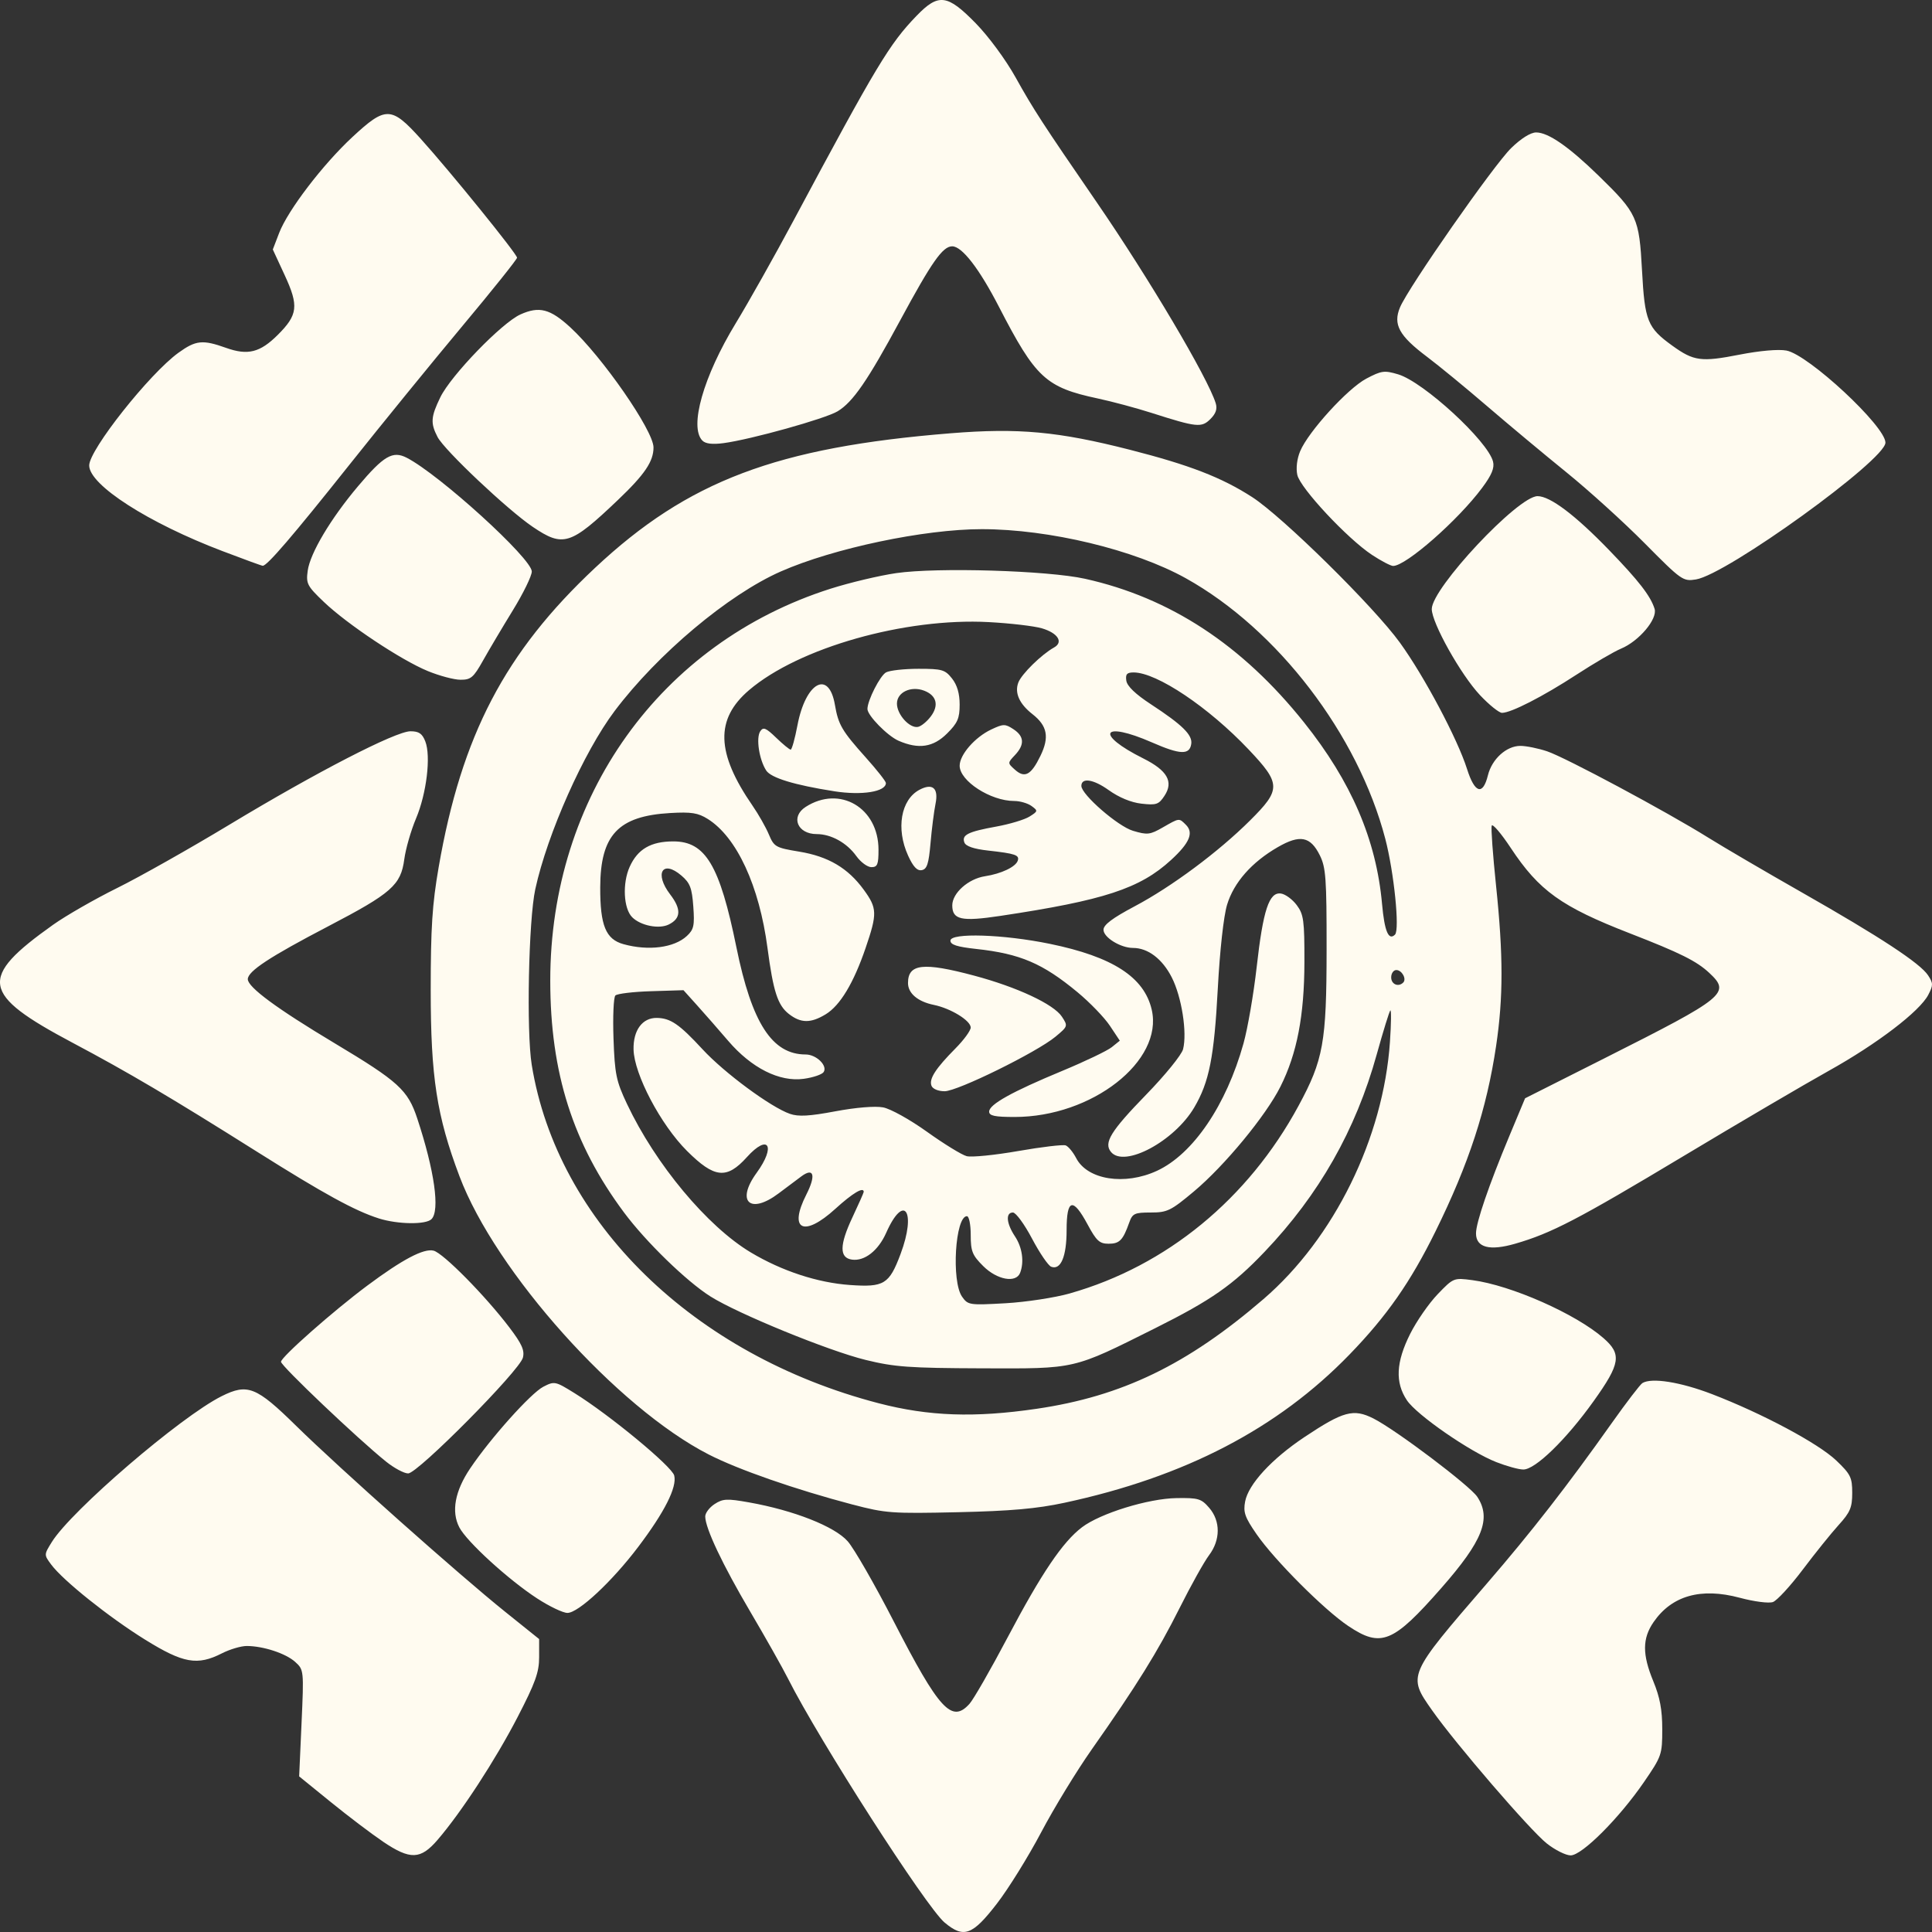 <?xml version="1.0" encoding="UTF-8" standalone="no"?>
<!-- Created with Inkscape (http://www.inkscape.org/) -->

<svg
   version="1.1"
   id="svg3840"
   width="160"
   height="160"
   viewBox="0 0 160 160"
   sodipodi:docname="bmr-secondary-100.svg"
   inkscape:version="1.1.2 (0a00cf5339, 2022-02-04)"
   xmlns:inkscape="http://www.inkscape.org/namespaces/inkscape"
   xmlns:sodipodi="http://sodipodi.sourceforge.net/DTD/sodipodi-0.dtd"
   xmlns="http://www.w3.org/2000/svg"
   xmlns:svg="http://www.w3.org/2000/svg">
  <rect x="0" y="0" width="160" height="160" fill="#333333" stroke="none"/>
  <defs
     id="defs3844" />
  <sodipodi:namedview
     id="namedview3842"
     pagecolor="#414141"
     bordercolor="#666666"
     borderopacity="1.0"
     inkscape:pageshadow="2"
     inkscape:pageopacity="0"
     inkscape:pagecheckerboard="true"
     showgrid="false"
     inkscape:zoom="0.70996094"
     inkscape:cx="165.50206"
     inkscape:cy="1102.1733"
     inkscape:window-width="3840"
     inkscape:window-height="2135"
     inkscape:window-x="0"
     inkscape:window-y="0"
     inkscape:window-maximized="0"
     inkscape:current-layer="g3846" />
  <g
     inkscape:groupmode="layer"
     inkscape:label="Image"
     id="g3846">
    <path
       style="fill:#fffbf0;stroke-width:0.305;fill-opacity:1"
       d="m 78.235,159.225 c -1.53,-1.281 -10.396,-15.089 -12.972,-20.203 -0.455,-0.904 -1.862,-3.399 -3.127,-5.545 -2.304,-3.911 -3.718,-6.898 -3.732,-7.881 -0.006,-0.289 0.344,-0.754 0.773,-1.034 0.688,-0.449 1.026,-0.466 2.858,-0.14 3.712,0.661 7.089,1.993 8.169,3.222 0.53,0.603 2.24,3.579 3.8,6.612 3.781,7.35 4.817,8.48 6.284,6.849 0.339,-0.376 1.769,-2.869 3.179,-5.54 2.78,-5.266 4.54,-7.871 6.135,-9.081 1.525,-1.158 5.495,-2.383 7.834,-2.418 1.8,-0.028 2.05,0.046 2.701,0.801 0.951,1.101 0.946,2.665 -0.013,3.936 -0.402,0.532 -1.496,2.495 -2.431,4.361 -1.804,3.601 -3.586,6.469 -7.269,11.701 -1.25,1.776 -3.14,4.872 -4.199,6.88 -1.06,2.008 -2.707,4.663 -3.661,5.899 -2.034,2.636 -2.753,2.898 -4.329,1.579 z m -46.518,-6.711 c -0.932,-0.627 -2.875,-2.099 -4.318,-3.271 l -2.624,-2.13 0.198,-4.411 c 0.196,-4.367 0.191,-4.418 -0.524,-5.067 -0.777,-0.705 -2.64,-1.318 -4.018,-1.321 -0.469,0 -1.391,0.272 -2.05,0.607 -2.038,1.036 -3.201,0.829 -6.355,-1.126 -3,-1.861 -6.806,-4.904 -7.787,-6.226 -0.6,-0.81 -0.6,-0.813 0.052,-1.865 1.618,-2.608 10.668,-10.38 14.063,-12.077 2.151,-1.075 2.869,-0.79 6.173,2.456 3.559,3.496 13.518,12.356 17.297,15.389 l 2.825,2.268 v 1.507 c 0,1.241 -0.315,2.116 -1.786,4.959 -1.833,3.543 -4.651,7.867 -6.619,10.157 -1.418,1.65 -2.263,1.678 -4.529,0.153 z m 96.38,0.153 c -1.383,-1.096 -7.543,-8.247 -9.497,-11.025 -2.038,-2.897 -2.047,-2.875 4.536,-10.5 3.703,-4.289 6.64,-8.062 10.347,-13.294 1.209,-1.706 2.349,-3.195 2.534,-3.308 0.762,-0.469 3.15,-0.089 5.763,0.915 4.175,1.606 8.805,4.079 10.291,5.497 1.19,1.136 1.322,1.405 1.322,2.683 0,1.209 -0.167,1.605 -1.122,2.657 -0.617,0.68 -1.957,2.345 -2.978,3.701 -1.021,1.355 -2.132,2.562 -2.468,2.681 -0.342,0.121 -1.552,-0.033 -2.749,-0.355 -3.212,-0.86 -5.626,-0.177 -7.137,2.019 -0.931,1.354 -0.938,2.671 -0.024,4.884 0.552,1.337 0.746,2.372 0.746,3.98 0,2.105 -0.047,2.242 -1.511,4.376 -2.057,2.998 -5.134,6.077 -6.075,6.077 -0.402,0 -1.293,-0.445 -1.979,-0.989 z m -16.444,-18.012 c -1.999,-1.341 -6.103,-5.45 -7.588,-7.598 -0.972,-1.405 -1.117,-1.819 -0.949,-2.708 0.27,-1.432 2.2,-3.528 4.914,-5.337 3.221,-2.146 4.059,-2.372 5.71,-1.54 1.855,0.935 7.997,5.569 8.604,6.491 1.181,1.796 0.455,3.638 -2.971,7.542 -4.012,4.571 -5,4.974 -7.72,3.149 z m -67.17,-2.28 c -2.376,-1.546 -5.828,-4.699 -6.444,-5.885 -0.679,-1.307 -0.366,-3.005 0.899,-4.884 1.68,-2.496 5.025,-6.231 6.057,-6.762 0.921,-0.474 0.988,-0.461 2.58,0.527 2.894,1.794 8.071,6.071 8.261,6.825 0.243,0.965 -0.794,3.021 -2.987,5.919 -2.167,2.865 -4.951,5.46 -5.857,5.46 -0.366,0 -1.495,-0.54 -2.509,-1.2 z m 26.132,-7.771 c -4.771,-1.259 -9.478,-2.897 -11.926,-4.151 -7.582,-3.883 -17.653,-15.126 -20.637,-23.04 -1.884,-4.996 -2.381,-8.213 -2.382,-15.408 -6e-4,-5.173 0.125,-7.113 0.659,-10.192 1.893,-10.911 5.491,-17.795 12.955,-24.789 7.688,-7.204 15.036,-9.983 29.466,-11.144 5.602,-0.451 8.886,-0.147 14.824,1.368 4.932,1.259 7.587,2.286 10.114,3.912 2.516,1.619 10.093,9.083 12.249,12.065 2.017,2.79 4.769,7.971 5.556,10.458 0.639,2.02 1.312,2.222 1.731,0.521 0.332,-1.345 1.532,-2.433 2.684,-2.433 0.489,0 1.489,0.204 2.223,0.451 1.533,0.518 9.877,4.988 13.317,7.134 1.277,0.797 4.784,2.849 7.794,4.562 6.468,3.68 9.771,5.851 10.431,6.853 0.43,0.654 0.432,0.822 0.019,1.617 -0.71,1.368 -4.242,4.064 -8.246,6.295 -1.995,1.111 -7.414,4.293 -12.043,7.07 -8.742,5.245 -10.916,6.376 -13.925,7.247 -2.116,0.613 -3.242,0.315 -3.242,-0.856 0,-0.89 1.057,-3.977 2.759,-8.058 l 1.306,-3.13 6.597,-3.324 c 10.032,-5.055 10.445,-5.392 8.658,-7.06 -1.05,-0.98 -2.406,-1.655 -6.577,-3.276 -5.677,-2.206 -7.518,-3.526 -9.867,-7.077 -0.8,-1.21 -1.509,-2.037 -1.576,-1.839 -0.066,0.198 0.095,2.422 0.358,4.941 0.604,5.775 0.606,9.276 0.007,13.301 -0.78,5.234 -2.255,9.746 -5.02,15.357 -2.066,4.193 -4.027,7.003 -7.113,10.189 -5.949,6.143 -13.645,10.146 -23.623,12.287 -2.28,0.489 -4.448,0.681 -8.826,0.78 -5.459,0.122 -5.976,0.085 -8.705,-0.634 z m 15.234,-7.934 c 7.07,-1.037 12.475,-3.65 18.786,-9.084 5.851,-5.038 9.932,-13.34 10.475,-21.308 0.103,-1.513 0.117,-2.682 0.031,-2.599 -0.086,0.084 -0.594,1.727 -1.128,3.651 -1.74,6.269 -4.775,11.609 -9.291,16.346 -2.623,2.751 -4.412,3.999 -9.059,6.322 -6.873,3.434 -6.497,3.348 -14.356,3.321 -6.005,-0.022 -7.219,-0.108 -9.615,-0.695 -3.074,-0.752 -10.594,-3.828 -12.86,-5.26 -1.982,-1.252 -5.341,-4.517 -7.153,-6.951 -4.234,-5.689 -6.106,-11.57 -6.109,-19.19 -0.007,-15.231 9.112,-27.985 23.213,-32.469 1.596,-0.507 4.043,-1.089 5.438,-1.291 3.385,-0.491 12.555,-0.217 15.638,0.469 7.047,1.566 13.014,5.48 18.136,11.896 3.917,4.906 5.983,9.715 6.461,15.038 0.203,2.264 0.542,3.063 1.073,2.534 0.402,-0.4 -0.083,-5.17 -0.806,-7.936 -2.259,-8.637 -8.925,-17.345 -16.515,-21.573 -4.248,-2.366 -11.318,-4.068 -16.902,-4.068 -4.77,0 -12.281,1.582 -16.647,3.505 -4.35,1.917 -10.196,6.826 -13.759,11.555 -2.554,3.39 -5.568,10.16 -6.57,14.756 -0.556,2.55 -0.743,11.776 -0.295,14.541 2.111,13.033 13.39,24.038 28.729,28.03 4.151,1.08 7.945,1.214 13.084,0.46 z m 2.768,-9.561 c 7.984,-2.268 14.745,-7.816 18.919,-15.525 2.062,-3.809 2.322,-5.254 2.327,-12.926 0.006,-5.931 -0.061,-6.824 -0.567,-7.838 -0.777,-1.556 -1.64,-1.722 -3.471,-0.666 -2.168,1.25 -3.648,2.932 -4.205,4.777 -0.285,0.945 -0.598,3.771 -0.766,6.921 -0.305,5.706 -0.71,7.752 -1.952,9.863 -1.647,2.799 -5.787,5.016 -6.891,3.69 -0.629,-0.755 -0.037,-1.722 2.916,-4.758 1.562,-1.605 2.934,-3.296 3.05,-3.757 0.349,-1.383 -0.116,-4.335 -0.936,-5.946 -0.78,-1.533 -1.974,-2.44 -3.21,-2.44 -1.028,0 -2.444,-0.871 -2.444,-1.504 0,-0.411 0.735,-0.965 2.576,-1.941 3.08,-1.632 6.945,-4.508 9.566,-7.117 2.575,-2.563 2.565,-3.034 -0.119,-5.868 -3.323,-3.509 -7.601,-6.378 -9.523,-6.385 -0.561,0 -0.688,0.14 -0.611,0.681 0.065,0.452 0.759,1.118 2.041,1.957 2.597,1.7 3.446,2.533 3.338,3.277 -0.135,0.933 -0.911,0.905 -3.253,-0.12 -4.16,-1.818 -4.768,-0.695 -0.719,1.327 1.99,0.994 2.522,1.928 1.757,3.09 -0.477,0.726 -0.674,0.793 -1.9,0.656 -0.87,-0.098 -1.863,-0.508 -2.731,-1.129 -1.258,-0.9 -2.255,-1.05 -2.255,-0.341 0,0.713 3.023,3.343 4.271,3.715 1.193,0.356 1.408,0.332 2.473,-0.279 1.385,-0.794 1.339,-0.788 1.913,-0.217 0.663,0.66 0.308,1.504 -1.228,2.913 -2.581,2.37 -5.557,3.344 -14.149,4.633 -3.219,0.483 -3.971,0.318 -3.971,-0.873 0,-1.018 1.328,-2.201 2.71,-2.413 1.348,-0.206 2.542,-0.774 2.713,-1.288 0.155,-0.466 -0.197,-0.586 -2.463,-0.839 -1.168,-0.129 -1.836,-0.357 -1.954,-0.661 -0.244,-0.632 0.29,-0.9 2.639,-1.325 1.104,-0.2 2.34,-0.572 2.747,-0.826 0.71,-0.445 0.717,-0.48 0.171,-0.878 -0.313,-0.228 -0.96,-0.415 -1.437,-0.415 -1.952,0 -4.514,-1.657 -4.514,-2.92 0,-0.912 1.262,-2.362 2.611,-2.999 1.003,-0.474 1.151,-0.477 1.836,-0.03 0.906,0.592 0.948,1.283 0.13,2.151 -0.613,0.65 -0.613,0.655 -0.01,1.198 0.822,0.741 1.346,0.461 2.123,-1.138 0.753,-1.549 0.573,-2.486 -0.661,-3.453 -1.088,-0.852 -1.496,-1.765 -1.17,-2.619 0.27,-0.707 1.917,-2.323 2.96,-2.904 0.792,-0.441 0.313,-1.196 -1.005,-1.584 -0.639,-0.189 -2.62,-0.421 -4.402,-0.516 -6.944,-0.373 -15.732,2.119 -19.848,5.629 -2.822,2.406 -2.739,5.198 0.285,9.577 0.493,0.714 1.1,1.785 1.35,2.38 0.431,1.027 0.561,1.101 2.515,1.423 2.41,0.398 4.037,1.359 5.347,3.16 1.11,1.525 1.124,1.966 0.154,4.807 -0.996,2.918 -2.115,4.777 -3.311,5.504 -1.241,0.753 -2.063,0.745 -3.055,-0.033 -0.918,-0.72 -1.288,-1.864 -1.764,-5.463 -0.681,-5.148 -2.543,-9.172 -4.943,-10.679 -0.809,-0.508 -1.358,-0.595 -3.12,-0.493 -4.3,0.248 -5.774,1.815 -5.789,6.152 -0.01,3.159 0.458,4.303 1.929,4.709 2.068,0.572 4.195,0.297 5.246,-0.679 0.577,-0.536 0.648,-0.862 0.533,-2.446 -0.112,-1.535 -0.269,-1.945 -0.984,-2.557 -1.568,-1.344 -2.264,-0.179 -0.932,1.56 0.936,1.222 0.9,1.988 -0.117,2.493 -0.803,0.399 -2.327,0.096 -3.027,-0.601 -0.721,-0.718 -0.825,-2.817 -0.206,-4.184 0.662,-1.463 1.756,-2.098 3.613,-2.098 2.665,0 3.841,1.974 5.224,8.773 1.277,6.275 2.956,8.873 5.733,8.873 0.88,0 1.827,0.917 1.496,1.45 -0.127,0.204 -0.872,0.459 -1.655,0.566 -2.01,0.275 -4.322,-0.888 -6.256,-3.145 -0.797,-0.931 -1.956,-2.255 -2.576,-2.943 l -1.126,-1.251 -2.684,0.084 c -1.476,0.044 -2.806,0.204 -2.956,0.354 -0.15,0.148 -0.22,1.755 -0.155,3.568 0.105,2.957 0.221,3.515 1.116,5.412 2.365,5.007 6.647,10.142 10.256,12.3 2.571,1.537 5.522,2.506 8.208,2.696 2.83,0.2 3.25,-0.059 4.19,-2.559 1.335,-3.554 0.291,-5.095 -1.19,-1.758 -0.655,1.474 -1.79,2.362 -2.833,2.215 -1.051,-0.148 -1.04,-1.203 0.036,-3.493 0.517,-1.099 0.939,-2.052 0.939,-2.117 0,-0.447 -0.92,0.103 -2.349,1.403 -2.625,2.39 -3.901,1.762 -2.403,-1.182 0.809,-1.59 0.623,-2.272 -0.411,-1.507 -0.303,0.224 -1.15,0.858 -1.881,1.409 -2.37,1.785 -3.557,0.683 -1.827,-1.696 1.625,-2.234 0.978,-3.281 -0.805,-1.304 -1.672,1.856 -2.687,1.751 -4.958,-0.512 -2.178,-2.169 -4.383,-6.355 -4.428,-8.405 -0.035,-1.591 0.731,-2.63 1.927,-2.613 1.137,0.021 1.856,0.509 3.796,2.609 1.8,1.948 5.644,4.786 7.227,5.336 0.706,0.245 1.607,0.195 3.767,-0.211 1.694,-0.318 3.285,-0.449 3.945,-0.325 0.619,0.114 2.226,1.009 3.648,2.027 1.398,1.001 2.872,1.907 3.278,2.013 0.405,0.106 2.326,-0.085 4.269,-0.425 1.943,-0.34 3.713,-0.549 3.933,-0.465 0.22,0.085 0.61,0.558 0.867,1.053 0.935,1.802 4.026,2.285 6.695,1.048 2.986,-1.385 5.734,-5.43 7.16,-10.54 0.35,-1.255 0.842,-4.105 1.093,-6.334 0.532,-4.732 1.029,-6.232 2.013,-6.086 0.365,0.053 0.952,0.485 1.305,0.959 0.574,0.769 0.641,1.269 0.635,4.716 -0.008,4.439 -0.613,7.578 -1.987,10.318 -1.21,2.412 -4.628,6.552 -7.16,8.674 -1.917,1.605 -2.211,1.749 -3.576,1.749 -1.347,0 -1.516,0.078 -1.786,0.837 -0.52,1.461 -0.801,1.749 -1.706,1.749 -0.753,0 -1.01,-0.236 -1.742,-1.597 -1.22,-2.267 -1.737,-2.126 -1.737,0.474 0,2.185 -0.483,3.331 -1.277,3.028 -0.247,-0.094 -0.961,-1.144 -1.588,-2.331 -0.627,-1.188 -1.338,-2.16 -1.581,-2.16 -0.622,0 -0.545,0.903 0.17,1.977 0.606,0.912 0.775,2.11 0.426,3.018 -0.335,0.87 -1.91,0.585 -3.052,-0.553 -0.91,-0.906 -1.039,-1.227 -1.039,-2.586 0,-0.856 -0.14,-1.552 -0.313,-1.552 -0.973,0 -1.3,5.394 -0.404,6.667 0.489,0.695 0.601,0.712 3.589,0.544 1.697,-0.096 4.106,-0.464 5.355,-0.818 z m -6.699,-15.051 c 0,-0.593 1.876,-1.639 6.042,-3.368 1.895,-0.787 3.746,-1.672 4.112,-1.968 l 0.666,-0.537 -0.822,-1.236 c -0.452,-0.68 -1.659,-1.931 -2.683,-2.779 -2.883,-2.39 -4.748,-3.187 -8.385,-3.582 -1.593,-0.174 -2.138,-0.349 -2.138,-0.689 0,-0.666 4.39,-0.525 8.232,0.265 5.212,1.071 7.822,2.76 8.441,5.463 0.973,4.245 -4.952,8.876 -11.355,8.876 -1.646,0 -2.111,-0.098 -2.111,-0.444 z m -4.778,-2.145 c -0.216,-0.561 0.342,-1.427 1.992,-3.092 0.692,-0.698 1.258,-1.474 1.258,-1.725 0,-0.574 -1.652,-1.588 -3.055,-1.875 -1.329,-0.272 -2.138,-0.957 -2.138,-1.811 0,-1.596 1.262,-1.738 5.468,-0.615 3.57,0.953 6.597,2.367 7.277,3.401 0.509,0.774 0.501,0.8 -0.529,1.657 -1.547,1.286 -8.114,4.519 -9.181,4.519 -0.535,0 -0.99,-0.191 -1.093,-0.459 z m -1.94,-19.066 c -1.01,-2.217 -0.595,-4.619 0.941,-5.438 1.092,-0.582 1.6,-0.143 1.335,1.159 -0.127,0.626 -0.314,2.095 -0.415,3.264 -0.147,1.703 -0.291,2.147 -0.723,2.229 -0.384,0.072 -0.711,-0.275 -1.139,-1.214 z m -4.282,0.05 c -0.785,-1.098 -2.088,-1.821 -3.28,-1.821 -1.602,0 -2.187,-1.437 -0.916,-2.252 2.826,-1.813 6.029,0.07 6.032,3.545 9.1e-4,1.226 -0.089,1.445 -0.589,1.445 -0.325,0 -0.885,-0.413 -1.246,-0.917 z m -1.829,-5.368 c -3.31,-0.519 -5.24,-1.109 -5.636,-1.721 -0.585,-0.904 -0.856,-2.693 -0.493,-3.245 0.25,-0.378 0.466,-0.291 1.319,0.533 0.561,0.542 1.102,0.985 1.201,0.985 0.099,0 0.351,-0.903 0.56,-2.007 0.678,-3.58 2.601,-4.636 3.104,-1.703 0.283,1.649 0.578,2.153 2.553,4.358 0.918,1.024 1.669,1.978 1.669,2.118 0,0.724 -1.991,1.041 -4.276,0.683 z m 5.33,-4.181 c -0.917,-0.398 -2.581,-2.095 -2.581,-2.632 0,-0.709 1.049,-2.77 1.544,-3.034 0.305,-0.162 1.515,-0.295 2.69,-0.295 1.944,0 2.193,0.072 2.769,0.802 0.426,0.539 0.633,1.246 0.633,2.16 0,1.139 -0.168,1.526 -1.039,2.393 -1.151,1.147 -2.353,1.328 -4.017,0.606 z m 2.669,-2.021 c 0.69,-0.921 0.475,-1.739 -0.558,-2.13 -1.096,-0.415 -2.249,0.136 -2.249,1.073 0,0.903 1.05,2.064 1.743,1.928 0.266,-0.052 0.745,-0.444 1.064,-0.871 z m 39.121,22.043 c 0.297,-0.296 -0.111,-1.035 -0.572,-1.035 -0.234,0 -0.425,0.274 -0.425,0.608 0,0.573 0.595,0.828 0.997,0.427 z M 31.969,121.042 c -2.326,-1.869 -8.699,-7.924 -8.698,-8.265 9.2e-4,-0.388 4.318,-4.2 7.138,-6.302 2.918,-2.175 4.681,-3.105 5.499,-2.901 0.798,0.2 4.294,3.744 6.29,6.377 1.02,1.345 1.259,1.881 1.107,2.483 -0.271,1.075 -8.715,9.595 -9.503,9.589 -0.34,0 -1.164,-0.444 -1.833,-0.981 z m 91.949,0.044 c -2.178,-0.85 -6.59,-3.902 -7.404,-5.121 -0.988,-1.48 -0.906,-3.156 0.27,-5.5 0.528,-1.053 1.553,-2.531 2.278,-3.284 1.307,-1.359 1.329,-1.368 2.875,-1.164 3.208,0.424 8.557,2.789 10.857,4.8 1.526,1.334 1.405,2.11 -0.813,5.215 -2.277,3.188 -4.849,5.688 -5.83,5.666 -0.388,0 -1.393,-0.284 -2.233,-0.612 z m -92.553,-20.184 c -1.966,-0.623 -4.545,-2.035 -10.08,-5.521 -7.134,-4.493 -10.625,-6.556 -15.272,-9.023 -7.611,-4.041 -7.827,-5.358 -1.61,-9.777 1.062,-0.754 3.446,-2.122 5.299,-3.039 1.853,-0.917 6.042,-3.281 9.309,-5.253 7.202,-4.347 13.758,-7.728 14.984,-7.728 0.697,0 0.972,0.187 1.226,0.837 0.479,1.223 0.106,4.32 -0.77,6.392 -0.418,0.989 -0.854,2.507 -0.97,3.372 -0.285,2.137 -1.05,2.81 -6.299,5.55 -4.847,2.529 -6.66,3.721 -6.66,4.38 0,0.664 2.395,2.431 7.186,5.301 5.305,3.178 6.067,3.873 6.85,6.242 1.423,4.308 1.89,7.618 1.176,8.33 -0.471,0.469 -2.796,0.435 -4.368,-0.061 z M 122.559,57.56 c -1.588,-1.69 -3.986,-5.975 -3.986,-7.122 0,-1.729 7.141,-9.349 8.761,-9.349 1.041,0 3.114,1.562 5.917,4.46 2.465,2.548 3.445,3.813 3.774,4.87 0.262,0.84 -1.289,2.68 -2.782,3.301 -0.572,0.238 -2.236,1.211 -3.698,2.162 -2.773,1.804 -5.398,3.149 -6.154,3.154 -0.243,0 -1.068,-0.663 -1.833,-1.476 z m -87.125,-1.984 c -2.207,-0.904 -6.669,-3.87 -8.612,-5.725 -1.387,-1.324 -1.486,-1.516 -1.339,-2.586 0.199,-1.452 1.902,-4.312 4.165,-6.995 2.129,-2.525 2.873,-2.96 4.034,-2.362 2.723,1.403 10.359,8.348 10.359,9.422 0,0.363 -0.707,1.811 -1.572,3.218 -0.864,1.407 -1.974,3.278 -2.467,4.156 -0.789,1.409 -1.009,1.596 -1.865,1.59 -0.533,0 -1.75,-0.327 -2.704,-0.718 z M 136.215,45 c -1.723,-1.741 -4.645,-4.389 -6.493,-5.886 -1.848,-1.497 -4.803,-3.963 -6.567,-5.479 -1.764,-1.517 -4.006,-3.358 -4.982,-4.092 -2.31,-1.736 -2.823,-2.676 -2.23,-4.089 0.701,-1.671 7.757,-11.78 9.208,-13.193 0.822,-0.8 1.61,-1.293 2.067,-1.293 1.005,0 2.712,1.184 5.193,3.603 3.173,3.093 3.338,3.454 3.574,7.826 0.226,4.192 0.448,4.743 2.511,6.232 1.776,1.281 2.389,1.363 5.557,0.743 1.682,-0.329 3.228,-0.465 3.891,-0.341 1.829,0.342 8.2,6.267 8.2,7.626 0,1.437 -13.128,10.915 -15.692,11.33 -1.071,0.172 -1.194,0.086 -4.236,-2.986 z m -117.754,0.654 c -6.167,-2.339 -11.074,-5.488 -11.074,-7.108 0,-1.297 4.998,-7.605 7.396,-9.336 1.438,-1.037 1.997,-1.094 3.937,-0.402 1.802,0.643 2.813,0.39 4.281,-1.072 1.668,-1.661 1.754,-2.401 0.579,-4.941 l -0.987,-2.134 0.523,-1.364 c 0.722,-1.882 3.614,-5.67 6.07,-7.95 2.764,-2.565 3.219,-2.553 5.66,0.152 2.445,2.71 7.974,9.534 7.974,9.843 0,0.133 -2.037,2.68 -4.526,5.658 -2.489,2.979 -6.704,8.154 -9.366,11.501 -4.689,5.895 -6.824,8.382 -7.171,8.353 -0.092,0 -1.575,-0.548 -3.297,-1.201 z m 95.159,0.297 c -2.034,-1.342 -5.94,-5.525 -6.182,-6.62 -0.122,-0.556 -0.029,-1.332 0.236,-1.965 0.681,-1.624 3.936,-5.194 5.478,-6.009 1.257,-0.664 1.496,-0.696 2.636,-0.356 2.104,0.628 7.43,5.525 7.859,7.226 0.132,0.524 -0.11,1.108 -0.899,2.169 -1.996,2.686 -6.31,6.473 -7.374,6.473 -0.2,0 -0.989,-0.413 -1.755,-0.918 z m -69.499,-2.318 c -2.085,-1.409 -7.316,-6.346 -7.884,-7.441 -0.597,-1.15 -0.561,-1.667 0.23,-3.293 0.88,-1.81 5.095,-6.168 6.635,-6.86 1.554,-0.698 2.456,-0.465 4.122,1.064 2.647,2.431 6.897,8.563 6.897,9.951 0,1.163 -0.728,2.238 -2.948,4.353 -3.933,3.746 -4.526,3.933 -7.052,2.226 z m 14.047,-7.144 c -1.107,-1.132 0.081,-5.31 2.762,-9.715 1.065,-1.75 3.217,-5.576 4.784,-8.505 6.895,-12.889 7.943,-14.632 10.194,-16.962 1.816,-1.879 2.545,-1.786 4.9,0.623 1.067,1.091 2.489,3.023 3.304,4.488 1.472,2.644 2.221,3.797 6.711,10.33 4.302,6.259 9.196,14.523 9.856,16.642 0.147,0.472 0.017,0.859 -0.438,1.313 -0.735,0.732 -1.121,0.692 -4.883,-0.511 -1.26,-0.403 -3.253,-0.937 -4.429,-1.189 -4.323,-0.922 -5.159,-1.697 -8.195,-7.584 -1.637,-3.175 -3.062,-5.02 -3.877,-5.02 -0.788,0 -1.69,1.285 -4.312,6.141 -2.697,4.994 -3.907,6.753 -5.174,7.52 -1.015,0.615 -7.191,2.339 -9.456,2.639 -0.92,0.121 -1.489,0.053 -1.746,-0.21 z"
       id="path4858"
       sodipodi:nodetypes="csscssssssscccsssccccscsscssssssscsssccssssccssssccssssssssssssssscssscssscssssssscssssscssssssssscsscssscssscsssssssssccsscsscssssssssssssscscsssssssssssssscssscssssssssssscscssssssscscssssccsssssscsssscsssssscsssssssscccsscccsssscsscsssscssccscccsssscscssscssscsssssssssccssscsscscsssssscssscsssssscssssssssssssssssssscsssssssscssssscsscsscccsssssscccssssssssssssssccssssssscscsssssssccssssssssssssscssssssscsssssscsscsscsscscssscsssscssssssssscssssccc" />
  </g>
</svg>
